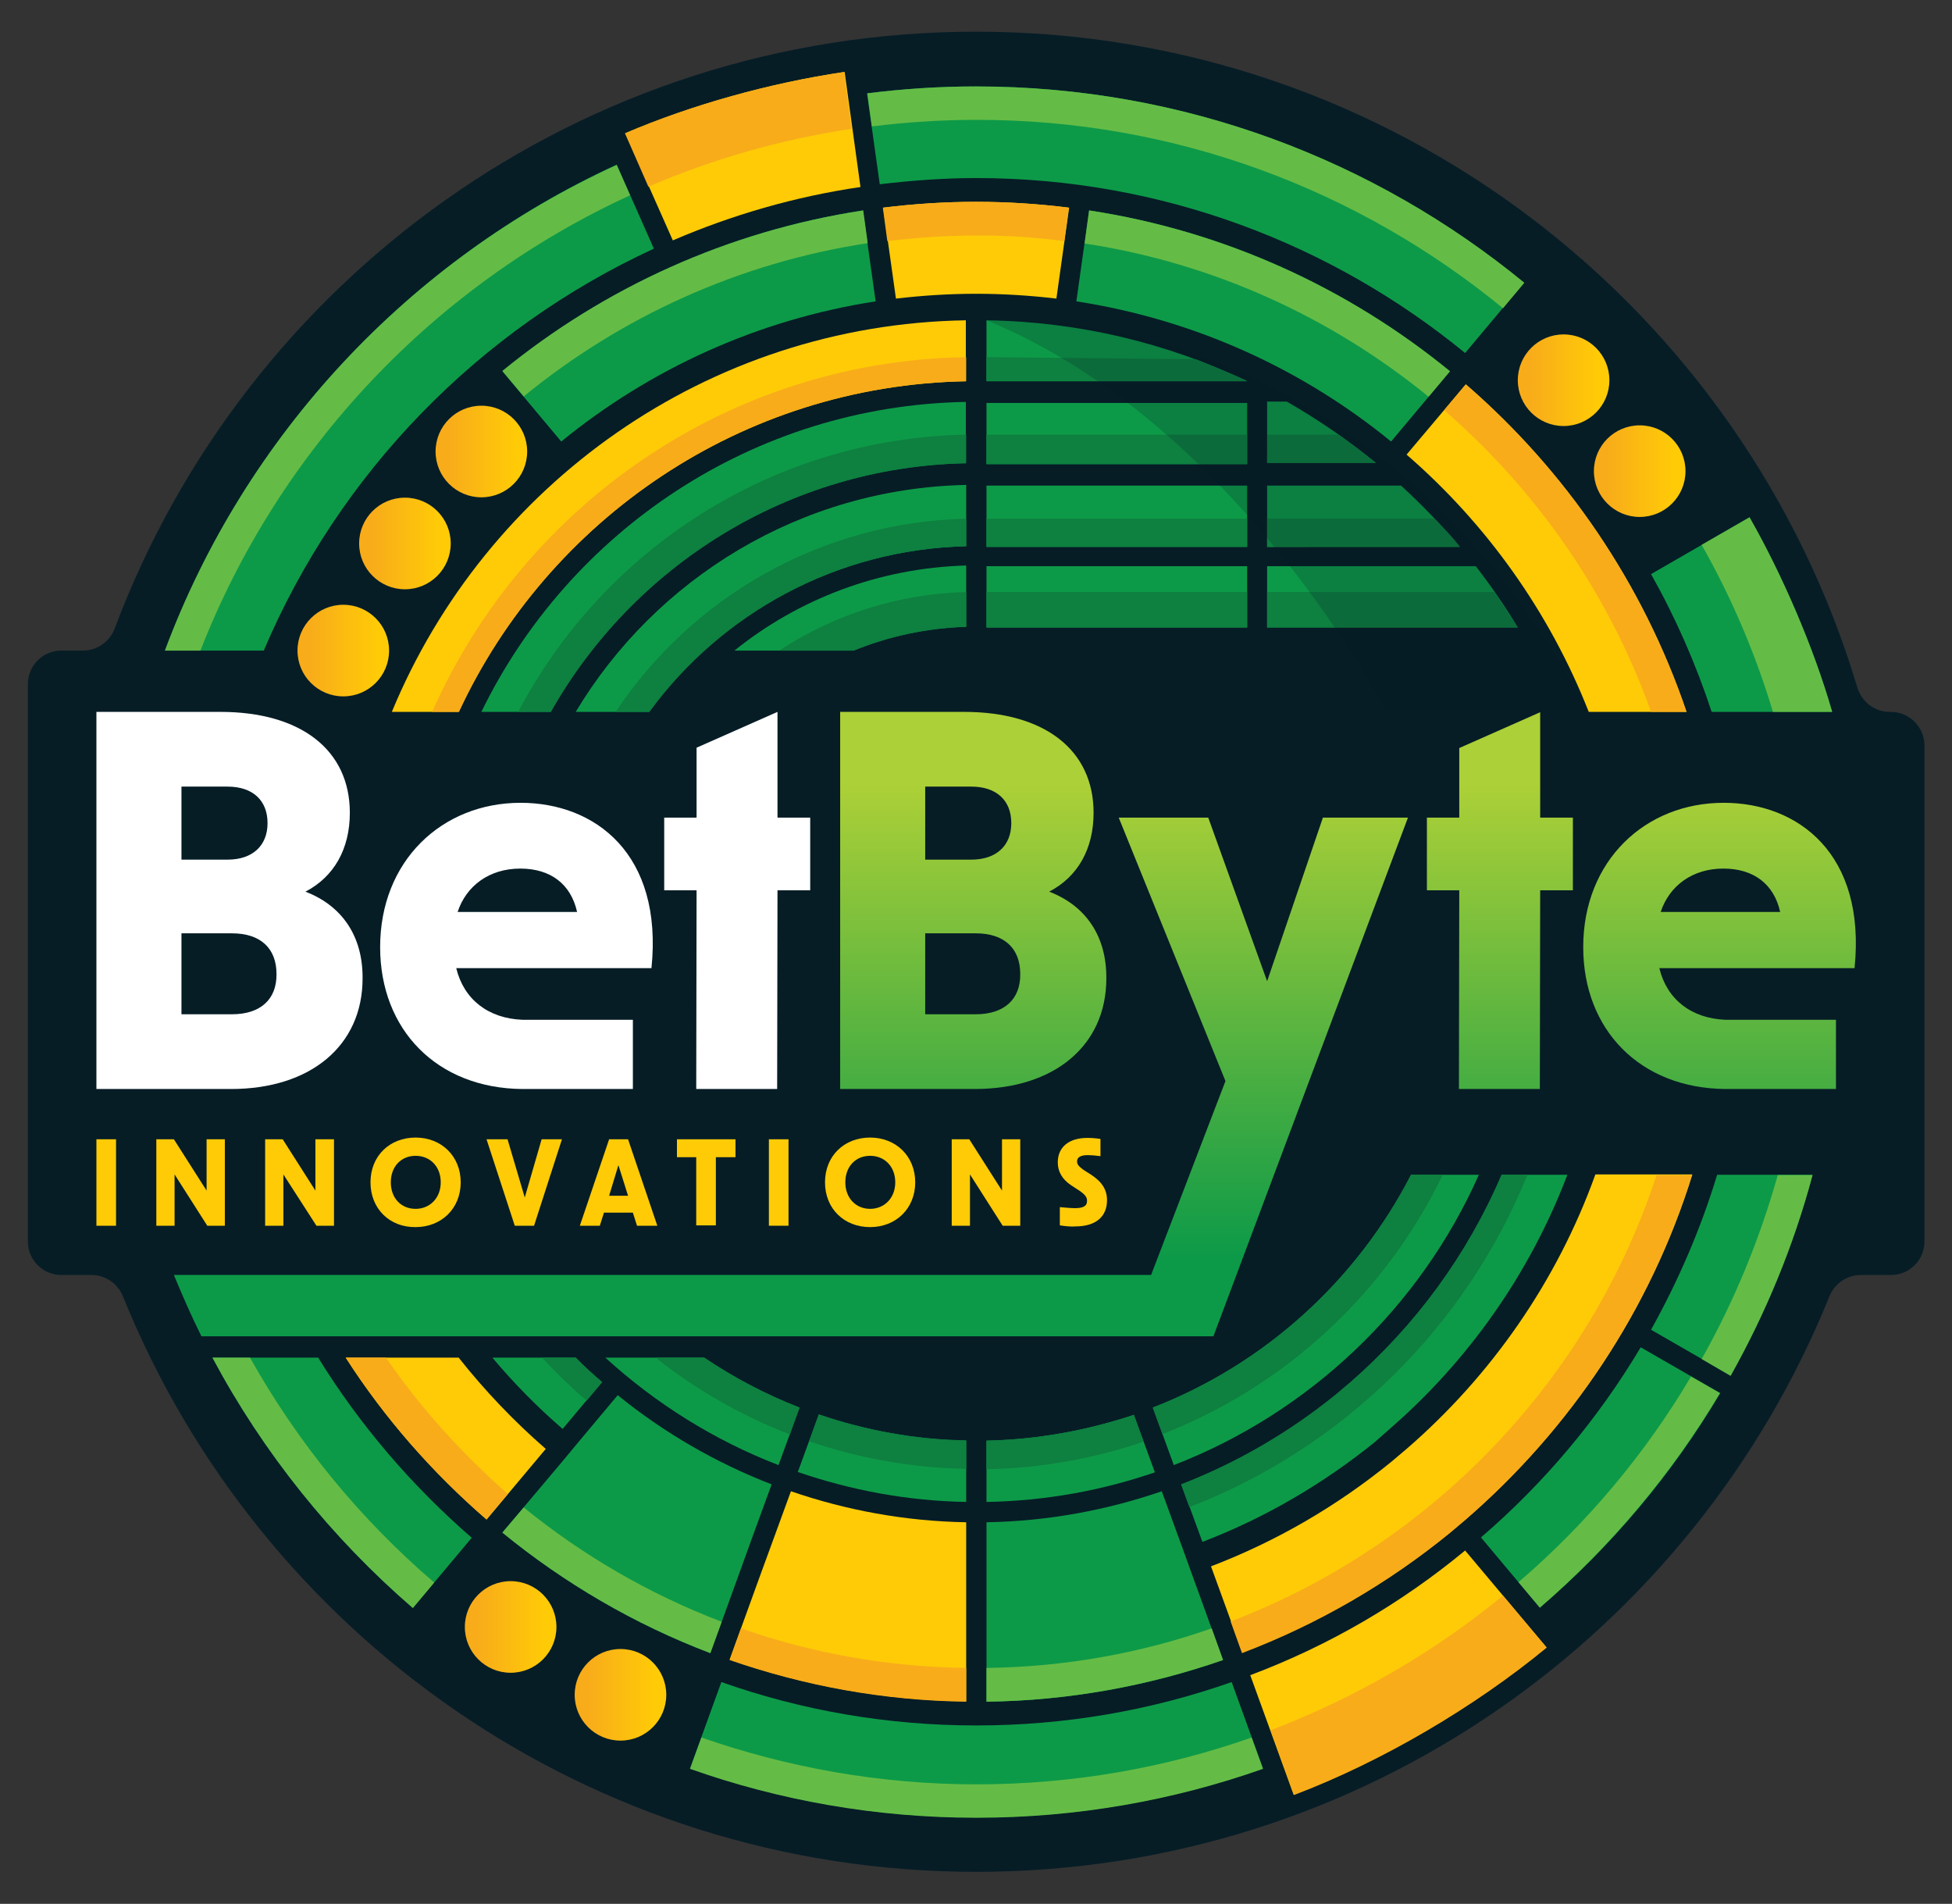 <svg xmlns="http://www.w3.org/2000/svg" xmlns:xlink="http://www.w3.org/1999/xlink" id="Layer_1" x="0px" y="0px" viewBox="0 0 566.9 552.8" style="enable-background:new 0 0 566.9 552.8;" xml:space="preserve"><rect x="0" y="0" width="566.9" height="552.8" fill="#333333" stroke="none"/><style type="text/css">	.st0{fill:#061D26;}	.st1{fill:#FFCB07;}	.st2{fill:#FFFFFF;}	.st3{fill:#0D9A48;}	.st4{fill:url(#SVGID_1_);}	.st5{fill:url(#SVGID_00000028306888944761670850000005103410035287847595_);}	.st6{fill:url(#SVGID_00000169522866309982093040000014130297647728487042_);}	.st7{fill:url(#SVGID_00000121255353411604691610000001904623587589983399_);}	.st8{fill:url(#SVGID_00000090987127776513190130000015056271255036746880_);}	.st9{fill:url(#SVGID_00000025436152639853913720000018091836854734820747_);}	.st10{fill:url(#SVGID_00000020392333607316031560000011704792220692314785_);}	.st11{fill:url(#SVGID_00000058587046465838548700000017193694071836804255_);}	.st12{fill:#64BC46;}	.st13{fill:#F8AC1A;}	.st14{fill:#0E8040;}	.st15{opacity:0.2;fill:#061D26;}	.st16{fill:url(#SVGID_00000009584566097839866960000007316099561841033886_);}	.st17{fill:url(#SVGID_00000081633276042488373120000011012205894419017643_);}	.st18{fill:url(#SVGID_00000077303131775240542230000007031596829251669130_);}	.st19{fill:url(#SVGID_00000021090227303551043670000014749009963146105020_);}	.st20{fill:url(#SVGID_00000083803383699863574270000002825216420161219736_);}	.st21{fill:url(#SVGID_00000172418036237479407620000015859600521380171441_);}	.st22{fill:url(#SVGID_00000045619791196833743930000011131765503892880818_);}	.st23{fill:url(#SVGID_00000130614672233061078740000011744480724109779387_);}	.st24{opacity:0.2;clip-path:url(#SVGID_00000081640019970465920420000017849343801025533861_);fill:#061D26;}</style><g>	<g>		<path class="st0" d="M549.1,206.7h-0.3c-4.4,0-8.1-2.9-9.4-7.1C506.5,89.5,404.4,9.2,283.5,9.2C168.9,9.2,71.3,81.2,33.3,182.5   c-1.4,3.8-5.1,6.4-9.2,6.4h-6.3c-5.4,0-9.7,4.4-9.7,9.7v8.1v27.1v126.7c0,5.4,4.4,9.7,9.7,9.7h8.8c4,0,7.6,2.5,9.1,6.2   c39.6,98,135.6,167.1,247.8,167.1s208.2-69.1,247.8-167.1c1.5-3.7,5.1-6.2,9.1-6.2h8.8c5.4,0,9.7-4.4,9.7-9.7V216.4   C558.9,211.1,554.5,206.7,549.1,206.7z"></path>		<g>			<g>				<g>					<path class="st1" d="M28,330.8h5.7v25.1H28V330.8z"></path>				</g>				<g>					<path class="st1" d="M45.4,330.8h5.1l9.5,14.9v-14.9h5.3v25.1h-5.1L50.7,341v14.9h-5.3V330.8z"></path>				</g>				<g>					<path class="st1" d="M77,330.8h5.1l9.5,14.9v-14.9H97v25.1h-5.1L82.3,341v14.9H77V330.8z"></path>				</g>				<g>					<path class="st1" d="M107.6,343.3c0-7.7,5.6-13,13.1-13c7.5,0,13.1,5.4,13.1,13s-5.6,13-13.1,13      C113.2,356.4,107.6,351,107.6,343.3z M120.7,351c4.1,0,7.3-3.1,7.3-7.7s-3.1-7.7-7.3-7.7s-7.2,3.1-7.2,7.7S116.5,351,120.7,351      z"></path>				</g>				<g>					<path class="st1" d="M141.3,330.8h6.1l5,16.9l4.9-16.9h5.9l-8.1,25.1h-5.6L141.3,330.8z"></path>				</g>				<g>					<path class="st1" d="M176.9,330.8h5.5l8.5,25.1H185l-1.2-3.8h-8.4l-1.2,3.8h-5.8L176.9,330.8z M182.4,347.2l-2.8-8.9l-2.7,8.9      H182.4z"></path>				</g>				<g>					<path class="st1" d="M202.3,336h-5.7v-5.2h17v5.2h-5.7v19.8h-5.7V336z"></path>				</g>				<g>					<path class="st1" d="M223.3,330.8h5.7v25.1h-5.7V330.8z"></path>				</g>				<g>					<path class="st1" d="M239.6,343.3c0-7.7,5.6-13,13.1-13s13.1,5.4,13.1,13s-5.6,13-13.1,13S239.6,351,239.6,343.3z M252.7,351      c4.1,0,7.3-3.1,7.3-7.7s-3.1-7.7-7.3-7.7s-7.2,3.1-7.2,7.7S248.6,351,252.7,351z"></path>				</g>				<g>					<path class="st1" d="M276.4,330.8h5.1l9.5,14.9v-14.9h5.3v25.1h-5.1l-9.5-14.9v14.9h-5.3V330.8z"></path>				</g>				<g>					<path class="st1" d="M307.8,355.8v-5.3c2.2,0.2,3.4,0.3,4.3,0.3c2.5,0,3.6-0.6,3.6-2.1c0-1-0.4-1.7-2.1-2.9l-2.6-1.7      c-2.5-1.7-3.8-3.9-3.8-6.6c0-4.4,3.2-7.1,8.6-7.1c1.2,0,2.5,0.1,3.8,0.3v5c-1.4-0.2-2.7-0.3-3.7-0.3c-2,0-3.1,0.6-3.1,1.8      c0,0.9,0.5,1.5,1.9,2.5l2.2,1.4c3.2,2.1,4.6,4.4,4.6,7.4c0,4.8-3.3,7.6-9.2,7.6C311.2,356.2,309.9,356.1,307.8,355.8z"></path>				</g>			</g>		</g>		<path class="st2" d="M88.7,258.9c8.3-4.3,12.9-12.4,12.9-22.9c0-18.3-14.3-29.3-37.6-29.3H28v109.5h39.1   c23.1,0,38.2-12.6,38.2-32.1C105.4,271.9,99.4,263,88.7,258.9z M52.7,228.4h13.4c7.3,0,11.6,4,11.6,10.6c0,6.5-4.3,10.6-11.6,10.6   H52.7V228.4z M67.4,294.5H52.7V271h14.7c8.2,0,12.9,4.3,12.9,11.8C80.4,290.2,75.6,294.5,67.4,294.5z"></path>		<polygon class="st2" points="225.8,206.7 202.3,217.1 202.3,237.4 192.9,237.4 192.9,258.5 202.3,258.5 202.2,316.2 225.7,316.2    225.8,258.5 235.3,258.5 235.3,237.4 225.8,237.4   "></polygon>		<path class="st2" d="M151.2,233.1c-22.9,0-40.8,16.9-40.8,41.9c0,24,16.5,41,41.3,41.2v0h32.1v-20.1h-32.1   c-9.9-0.4-17-5.9-19.2-15h56.7C192.6,247.9,172.8,233.1,151.2,233.1z M132.9,264.8c2.5-7.6,9.2-12.6,18.2-12.6   c8.8,0,14.7,4.5,16.5,12.6H132.9z"></path>		<path class="st3" d="M479.5,166.7c7.1,12.6,13,26,17.6,40h35c-5.4-18.8-14.5-39.8-24-56.5L479.5,166.7z"></path>		<path class="st1" d="M461.4,206.7h28.4c-12.6-37.2-35-69.9-64.1-95.1L408.5,132C431.7,152.1,450,177.7,461.4,206.7z"></path>		<path class="st3" d="M286.5,110.7h75.7c-23-11-48.7-17.3-75.7-17.7V110.7z"></path>		<path class="st1" d="M113.8,206.7h19.4c26-55.8,82.1-94.8,147.3-96V93C205.3,94.2,141,140.9,113.8,206.7z"></path>		<path class="st3" d="M139.8,206.7h20.1c23.9-42.3,68.9-71.2,120.6-72.2v-17.8C218.7,117.8,165.3,154.3,139.8,206.7z"></path>		<path class="st3" d="M247.9,188.9c10.1-4.1,21.1-6.6,32.7-6.9v-17.8c-25.4,0.7-48.8,9.8-67.3,24.7H247.9z"></path>		<path class="st3" d="M167.2,206.7h21.3c20.9-28.5,54.3-47.2,92.1-48.1v-17.8C232.5,141.8,190.4,168,167.2,206.7z"></path>		<linearGradient id="SVGID_1_" gradientUnits="userSpaceOnUse" x1="294.769" y1="206.706" x2="294.769" y2="387.981">			<stop offset="0.117" style="stop-color:#ACD037"></stop>			<stop offset="0.872" style="stop-color:#0D9A48"></stop>		</linearGradient>		<path class="st4" d="M304.7,258.9c8.3-4.3,12.9-12.4,12.9-22.9c0-18.3-14.3-29.3-37.6-29.3h-36v109.5h39.1   c23.1,0,38.2-12.6,38.2-32.1C321.4,271.9,315.4,263,304.7,258.9z M268.7,228.4h13.4c7.3,0,11.6,4,11.6,10.6   c0,6.5-4.3,10.6-11.6,10.6h-13.4V228.4z M283.4,294.5h-14.7V271h14.7c8.2,0,12.9,4.3,12.9,11.8   C296.4,290.2,291.6,294.5,283.4,294.5z M447.3,237.4h9.5v21.1h-9.5l-0.1,57.7h-23.5l0.1-57.7h-9.4v-21.1h9.4v-20.2l23.5-10.4   V237.4z M500.6,233.1c-22.9,0-40.8,16.9-40.8,41.9c0,24,16.5,41,41.3,41.2v0h32.1v-20.1h-32.1c-9.9-0.4-17-5.9-19.2-15h56.7   C542,247.9,522.2,233.1,500.6,233.1z M482.3,264.8c2.5-7.6,9.2-12.6,18.2-12.6c8.8,0,14.7,4.5,16.5,12.6H482.3z M408.9,237.4   L352.4,388h-7.7h-17.2h-269c-2.9-5.8-5.5-11.8-8-17.8h283.8l21.6-56.3l-31-76.5h26l17.1,47.5l16.2-47.5H408.9z"></path>		<path class="st3" d="M286.5,418.3v17.8c17.1-0.3,33.5-3.3,48.9-8.6l-6.1-16.7C315.8,415.3,301.4,418,286.5,418.3z"></path>		<path class="st3" d="M429.5,341.1h-19.7c-15.8,30.7-42.5,55-75,67.6l6.1,16.7C380.4,410.1,412.4,379.6,429.5,341.1z"></path>		<path class="st3" d="M92.4,394.2H61.7c14.8,27.7,34.6,52.3,58.2,72.7l17.1-20.4C119.6,431.4,104.5,413.8,92.4,394.2z"></path>		<path class="st3" d="M526.4,341.1h-27.7c-4.8,15.8-11.3,30.8-19.2,45l23.1,13.3C512.8,381.3,520.9,361.7,526.4,341.1z"></path>		<path class="st1" d="M363.1,486.4l12.6,34.7c25.8-9.8,52.5-25.6,73.4-42.8l-23.6-28.1C407,465.5,386,477.8,363.1,486.4z"></path>		<path class="st3" d="M499.6,404.5l-23.1-13.3c-12.4,20.8-28.1,39.5-46.4,55.2l17.1,20.4C467.9,449.1,485.6,428.1,499.6,404.5z"></path>		<path class="st3" d="M283.5,501c-25.9,0-50.8-4.4-74-12.6l-9.1,25.1c26,9.2,54,14.2,83.2,14.2c29.1,0,57.1-5,83.2-14.2l-9.1-25.1   C334.4,496.6,309.5,501,283.5,501z"></path>		<path class="st1" d="M133.2,394.2h-32.8c11.3,17.6,25.2,33.4,40.9,47l17.2-20.5C149.3,412.7,140.8,403.8,133.2,394.2z"></path>		<path class="st3" d="M167.2,394.2H143c6.2,7.4,13.1,14.4,20.4,20.7l11.4-13.6C172.2,399,169.6,396.7,167.2,394.2z"></path>		<path class="st3" d="M280.6,436.1v-17.8c-14.9-0.3-29.3-3-42.8-7.6l-6.1,16.7C247.1,432.7,263.5,435.8,280.6,436.1z"></path>		<path class="st3" d="M204.5,394.2h-28.7c14.6,13.3,31.6,24,50.3,31.2l6.1-16.7C222.4,404.9,213.1,400,204.5,394.2z"></path>					<linearGradient id="SVGID_00000160895483067259536910000004224778731740156319_" gradientUnits="userSpaceOnUse" x1="126.484" y1="131.142" x2="153.162" y2="131.142">			<stop offset="0.14" style="stop-color:#F8AC1A"></stop>			<stop offset="0.877" style="stop-color:#FFCB07"></stop>		</linearGradient>		<circle style="fill:url(#SVGID_00000160895483067259536910000004224778731740156319_);" cx="139.8" cy="131.1" r="13.3"></circle>					<linearGradient id="SVGID_00000091016862613140527830000012530445203452747422_" gradientUnits="userSpaceOnUse" x1="104.255" y1="157.82" x2="130.934" y2="157.82">			<stop offset="0.14" style="stop-color:#F8AC1A"></stop>			<stop offset="0.877" style="stop-color:#FFCB07"></stop>		</linearGradient>		<circle style="fill:url(#SVGID_00000091016862613140527830000012530445203452747422_);" cx="117.6" cy="157.8" r="13.3"></circle>					<linearGradient id="SVGID_00000043449302900454859650000006065647575847049142_" gradientUnits="userSpaceOnUse" x1="86.39" y1="188.92" x2="113.068" y2="188.92">			<stop offset="0.14" style="stop-color:#F8AC1A"></stop>			<stop offset="0.877" style="stop-color:#FFCB07"></stop>		</linearGradient>		<circle style="fill:url(#SVGID_00000043449302900454859650000006065647575847049142_);" cx="99.7" cy="188.9" r="13.3"></circle>					<linearGradient id="SVGID_00000128447265605134262040000007315507037555374770_" gradientUnits="userSpaceOnUse" x1="166.881" y1="492.091" x2="193.559" y2="492.091">			<stop offset="0.14" style="stop-color:#F8AC1A"></stop>			<stop offset="0.877" style="stop-color:#FFCB07"></stop>		</linearGradient>		<circle style="fill:url(#SVGID_00000128447265605134262040000007315507037555374770_);" cx="180.2" cy="492.1" r="13.3"></circle>					<linearGradient id="SVGID_00000165936545241847812470000012058070127932647064_" gradientUnits="userSpaceOnUse" x1="134.972" y1="472.42" x2="161.651" y2="472.42">			<stop offset="0.14" style="stop-color:#F8AC1A"></stop>			<stop offset="0.877" style="stop-color:#FFCB07"></stop>		</linearGradient>		<circle style="fill:url(#SVGID_00000165936545241847812470000012058070127932647064_);" cx="148.3" cy="472.4" r="13.3"></circle>					<linearGradient id="SVGID_00000004514707492031296490000002237791896029553599_" gradientUnits="userSpaceOnUse" x1="462.843" y1="136.822" x2="489.522" y2="136.822">			<stop offset="0.14" style="stop-color:#F8AC1A"></stop>			<stop offset="0.877" style="stop-color:#FFCB07"></stop>		</linearGradient>		<circle style="fill:url(#SVGID_00000004514707492031296490000002237791896029553599_);" cx="476.2" cy="136.8" r="13.3"></circle>					<linearGradient id="SVGID_00000029735522482630524610000001419308884541053099_" gradientUnits="userSpaceOnUse" x1="440.756" y1="110.411" x2="467.434" y2="110.411">			<stop offset="0.14" style="stop-color:#F8AC1A"></stop>			<stop offset="0.877" style="stop-color:#FFCB07"></stop>		</linearGradient>		<circle style="fill:url(#SVGID_00000029735522482630524610000001419308884541053099_);" cx="454.1" cy="110.4" r="13.3"></circle>		<path class="st1" d="M463.3,341.1c-11.2,31.1-30.3,58.4-54.8,79.6l-4.5,3.8c-15.6,12.7-33.2,23-52.3,30.3l9.1,25   c22.1-8.4,42.4-20.2,60.4-34.9l4.5-3.8c30.4-26.3,53.6-60.8,65.8-100.1H463.3z"></path>		<path class="st3" d="M403.6,414.9c22.8-19.8,40.7-45.1,51.6-73.8h-19.1c-9.9,23.3-25,43.8-43.8,60.2l-4.5,3.8   c-13.4,10.8-28.4,19.6-44.7,25.9l6.1,16.7c18.3-7,35.1-16.9,50.1-29L403.6,414.9z"></path>		<path class="st3" d="M346.1,456.9l-2.6-7.2l-6.1-16.7c-16,5.5-33.1,8.7-50.9,9v17.8v7.6v26.7c24-0.3,47.1-4.6,68.7-12.1   L346.1,456.9z"></path>		<path class="st1" d="M223.6,449.7l-2.6,7.1l-9.1,25.1c21.6,7.5,44.7,11.8,68.7,12.1v-26.7v-7.6V442c-17.8-0.3-34.9-3.5-50.9-9   L223.6,449.7z"></path>		<path class="st3" d="M218,447.7l6.1-16.7c-16.3-6.3-31.4-15.1-44.7-25.9L168,418.7l-4.9,5.9L145.9,445c18,14.7,38.3,26.6,60.4,35   l9.1-25.1L218,447.7z"></path>		<path class="st3" d="M399.6,134.4c-8.1-6.6-16.8-12.6-25.9-17.8H368v17.8H399.6z"></path>		<rect x="286.5" y="117" class="st3" width="75.7" height="17.8"></rect>		<path class="st3" d="M440.8,182.2c-3.7-6.2-7.8-12.1-12.2-17.8H368v17.8H440.8z"></path>		<rect x="286.5" y="164.4" class="st3" width="75.7" height="17.8"></rect>		<rect x="286.5" y="141" class="st3" width="75.7" height="17.8"></rect>		<path class="st3" d="M424,158.8c-5.3-6.3-11-12.2-17.1-17.8H368v17.8H424z"></path>		<path class="st1" d="M283.5,85.3c7.9,0,15.7,0.5,23.3,1.4l3.7-26.4c-8.8-1.1-17.8-1.7-27-1.7c-9.1,0-18.1,0.6-27,1.7l3.7,26.4   C267.9,85.8,275.6,85.3,283.5,85.3z"></path>		<path class="st3" d="M145.9,107.8l17.1,20.4c25.7-21,57-35.4,91.3-40.7l-3.7-26.4C211.4,67.1,175.4,83.6,145.9,107.8z"></path>		<path class="st3" d="M404,128.2l17.1-20.4c-29.5-24.1-65.4-40.7-104.8-46.7l-3.7,26.4C347,92.8,378.3,107.2,404,128.2z"></path>		<path class="st3" d="M283.5,51.7c53.8,0,103.3,19.1,142,50.8l17.1-20.4c-43.4-35.6-98.8-57-159.2-57c-10.7,0-21.2,0.7-31.6,2   l3.7,26.4C264.8,52.4,274.1,51.7,283.5,51.7z"></path>		<path class="st3" d="M47.9,188.9h28.7c21.9-51.6,62.5-93.3,113.3-116.7l-10.8-24.4C118.8,75.5,71.2,126.4,47.9,188.9z"></path>		<path class="st1" d="M181.6,38.7l13.8,31.1c17.2-7.4,35.4-12.7,54.5-15.5l-4.6-33.4C223.6,24.1,201,30.4,181.6,38.7z"></path>		<path class="st12" d="M532.1,206.7c-5.4-18.8-14.5-39.8-24-56.5l-13.9,8c8.6,15.2,15.6,31.5,20.7,48.5H532.1z"></path>		<path class="st13" d="M479.5,206.7h10.3c-12.6-37.2-35-69.9-64.1-95.1l-6.3,7.5C446.3,142.4,467.3,172.5,479.5,206.7z"></path>		<path class="st13" d="M280.6,110.7v-7c-69.2,1.1-128.6,43.2-155.1,103h7.8C159.2,150.9,215.4,111.9,280.6,110.7z"></path>		<path class="st14" d="M280.6,134.5v-8.3c-56.5,1.1-105.4,33.5-130.1,80.5h9.5C183.9,164.4,228.9,135.6,280.6,134.5z"></path>		<path class="st14" d="M280.6,182v-10.1c-20,0.5-38.6,6.7-54.3,17h21.6C258,184.8,269,182.4,280.6,182z"></path>		<path class="st14" d="M280.6,158.6v-8c-42.4,1-79.8,23-101.8,56.1h9.8C209.4,178.2,242.8,159.5,280.6,158.6z"></path>		<path class="st14" d="M286.5,418.3v8.3c15.9-0.3,31.2-3.1,45.6-8l-2.8-7.7C315.8,415.3,301.4,418,286.5,418.3z"></path>		<path class="st14" d="M334.8,408.7l2.8,7.7c35.7-13.9,64.9-41,81.4-75.3h-9.2C394,371.8,367.3,396.1,334.8,408.7z"></path>		<path class="st12" d="M72.6,394.2H61.7c14.8,27.7,34.6,52.3,58.2,72.7l6.2-7.4C104.6,441.1,86.5,419,72.6,394.2z"></path>		<path class="st12" d="M494.2,394.6l8.4,4.9c10.2-18.2,18.3-37.7,23.8-58.3h-10.1C511,360,503.6,377.9,494.2,394.6z"></path>		<path class="st13" d="M375.8,521.2c25.8-9.8,52.5-25.6,73.4-42.8l-12.7-15.1c-20.1,16.5-42.9,29.7-67.5,39.1L375.8,521.2z"></path>		<path class="st12" d="M441,459.4l6.2,7.4c20.6-17.8,38.3-38.8,52.3-62.3l-8.4-4.8C477.8,422.2,460.8,442.4,441,459.4z"></path>		<path class="st12" d="M203.7,504.5l-3.3,9.1c26,9.2,54,14.2,83.2,14.2c29.1,0,57.1-5,83.2-14.2l-3.3-9.1   c-25,8.8-51.9,13.6-79.9,13.6C255.5,518.1,228.7,513.2,203.7,504.5z"></path>		<path class="st13" d="M112.1,394.2h-11.7c11.3,17.6,25.2,33.4,40.9,47l6.2-7.4C134.2,422.1,122.2,408.9,112.1,394.2z"></path>		<path class="st14" d="M167.2,394.2h-9.8c4.1,4.4,8.4,8.6,13,12.5l4.5-5.4C172.2,399,169.6,396.7,167.2,394.2z"></path>		<path class="st14" d="M237.8,410.7l-2.8,7.8c14.4,4.9,29.7,7.7,45.6,8v-8.3C265.6,418,251.3,415.3,237.8,410.7z"></path>		<path class="st14" d="M204.5,394.2h-14.1c11.7,9.3,24.8,16.8,39,22.3l2.8-7.8C222.4,404.9,213.1,400,204.5,394.2z"></path>		<path class="st13" d="M357.4,470.8l3.3,9.2c22.1-8.4,42.4-20.2,60.4-34.9l4.5-3.8c30.4-26.3,53.6-60.8,65.8-100.1h-10.3   C461.6,400.7,415.8,448.5,357.4,470.8z"></path>		<path class="st14" d="M392.2,401.3l-4.5,3.8c-13.4,10.8-28.4,19.6-44.7,25.9l2.4,6.6c44.6-17.2,80.3-52.3,98.2-96.5h-7.5   C426.1,364.4,411,384.9,392.2,401.3z"></path>		<path class="st12" d="M286.5,494.1c24-0.3,47.1-4.6,68.7-12.1l-3.3-9.2c-20.5,7.2-42.5,11.2-65.4,11.5V494.1z"></path>		<path class="st13" d="M211.9,482c21.6,7.5,44.7,11.8,68.7,12.1v-9.8c-22.9-0.3-44.9-4.3-65.4-11.5L211.9,482z"></path>		<path class="st12" d="M145.9,445c18,14.7,38.3,26.6,60.4,35l3.3-9.1c-21-8-40.4-19.3-57.5-33.2L145.9,445z"></path>		<path class="st13" d="M309.1,70l1.3-9.7c-8.8-1.1-17.8-1.7-27-1.7c-9.1,0-18.1,0.6-27,1.7l1.3,9.7c8.4-1,16.9-1.6,25.5-1.6   C292.2,68.3,300.7,68.9,309.1,70z"></path>		<path class="st12" d="M250.7,61.1c-39.4,6-75.3,22.5-104.8,46.6l6.2,7.4c28.1-23,62.4-38.8,99.9-44.5L250.7,61.1z"></path>		<path class="st12" d="M421.1,107.8c-29.5-24.1-65.4-40.7-104.8-46.7l-1.3,9.6c37.5,5.7,71.7,21.5,99.9,44.5L421.1,107.8z"></path>		<path class="st12" d="M436.5,89.5l6.2-7.4c-43.4-35.6-98.8-57-159.2-57c-10.7,0-21.2,0.7-31.6,2l1.3,9.6   c9.9-1.2,19.9-1.9,30.2-1.9C341.5,34.7,394.8,55.3,436.5,89.5z"></path>		<path class="st12" d="M183,56.7l-3.9-8.8C118.8,75.5,71.2,126.4,47.9,188.9h10.3C81.1,130.3,126.1,82.8,183,56.7z"></path>		<path class="st13" d="M245.1,20.9c-21.5,3.2-44.2,9.5-63.6,17.8l6.8,15.5c18.6-8,38.4-13.7,59-16.8L245.1,20.9z"></path>		<rect x="286.5" y="126.2" class="st14" width="75.7" height="8.5"></rect>		<rect x="286.5" y="150.6" class="st14" width="75.7" height="8.2"></rect>		<rect x="286.5" y="171.9" class="st14" width="75.7" height="10.3"></rect>		<path class="st14" d="M286.5,103.7l60.8,0.6c0,0,11.6,4.7,14.9,6.3h-75.7V103.7z"></path>		<polygon class="st14" points="368.1,126.2 388.8,126.2 399.6,134.4 368,134.4   "></polygon>		<path class="st14" d="M368,150.6h48.6c0,0,6.1,6.1,7.3,8.2H368V150.6z"></path>		<polygon class="st14" points="368,171.9 434,171.9 440.8,182.2 368,182.2   "></polygon>	</g>	<path class="st15" d="M461.4,206.7h-58.8c0,0-42.9-83.7-116.1-113.7C286.5,93,395.5,83.3,461.4,206.7z"></path></g></svg>